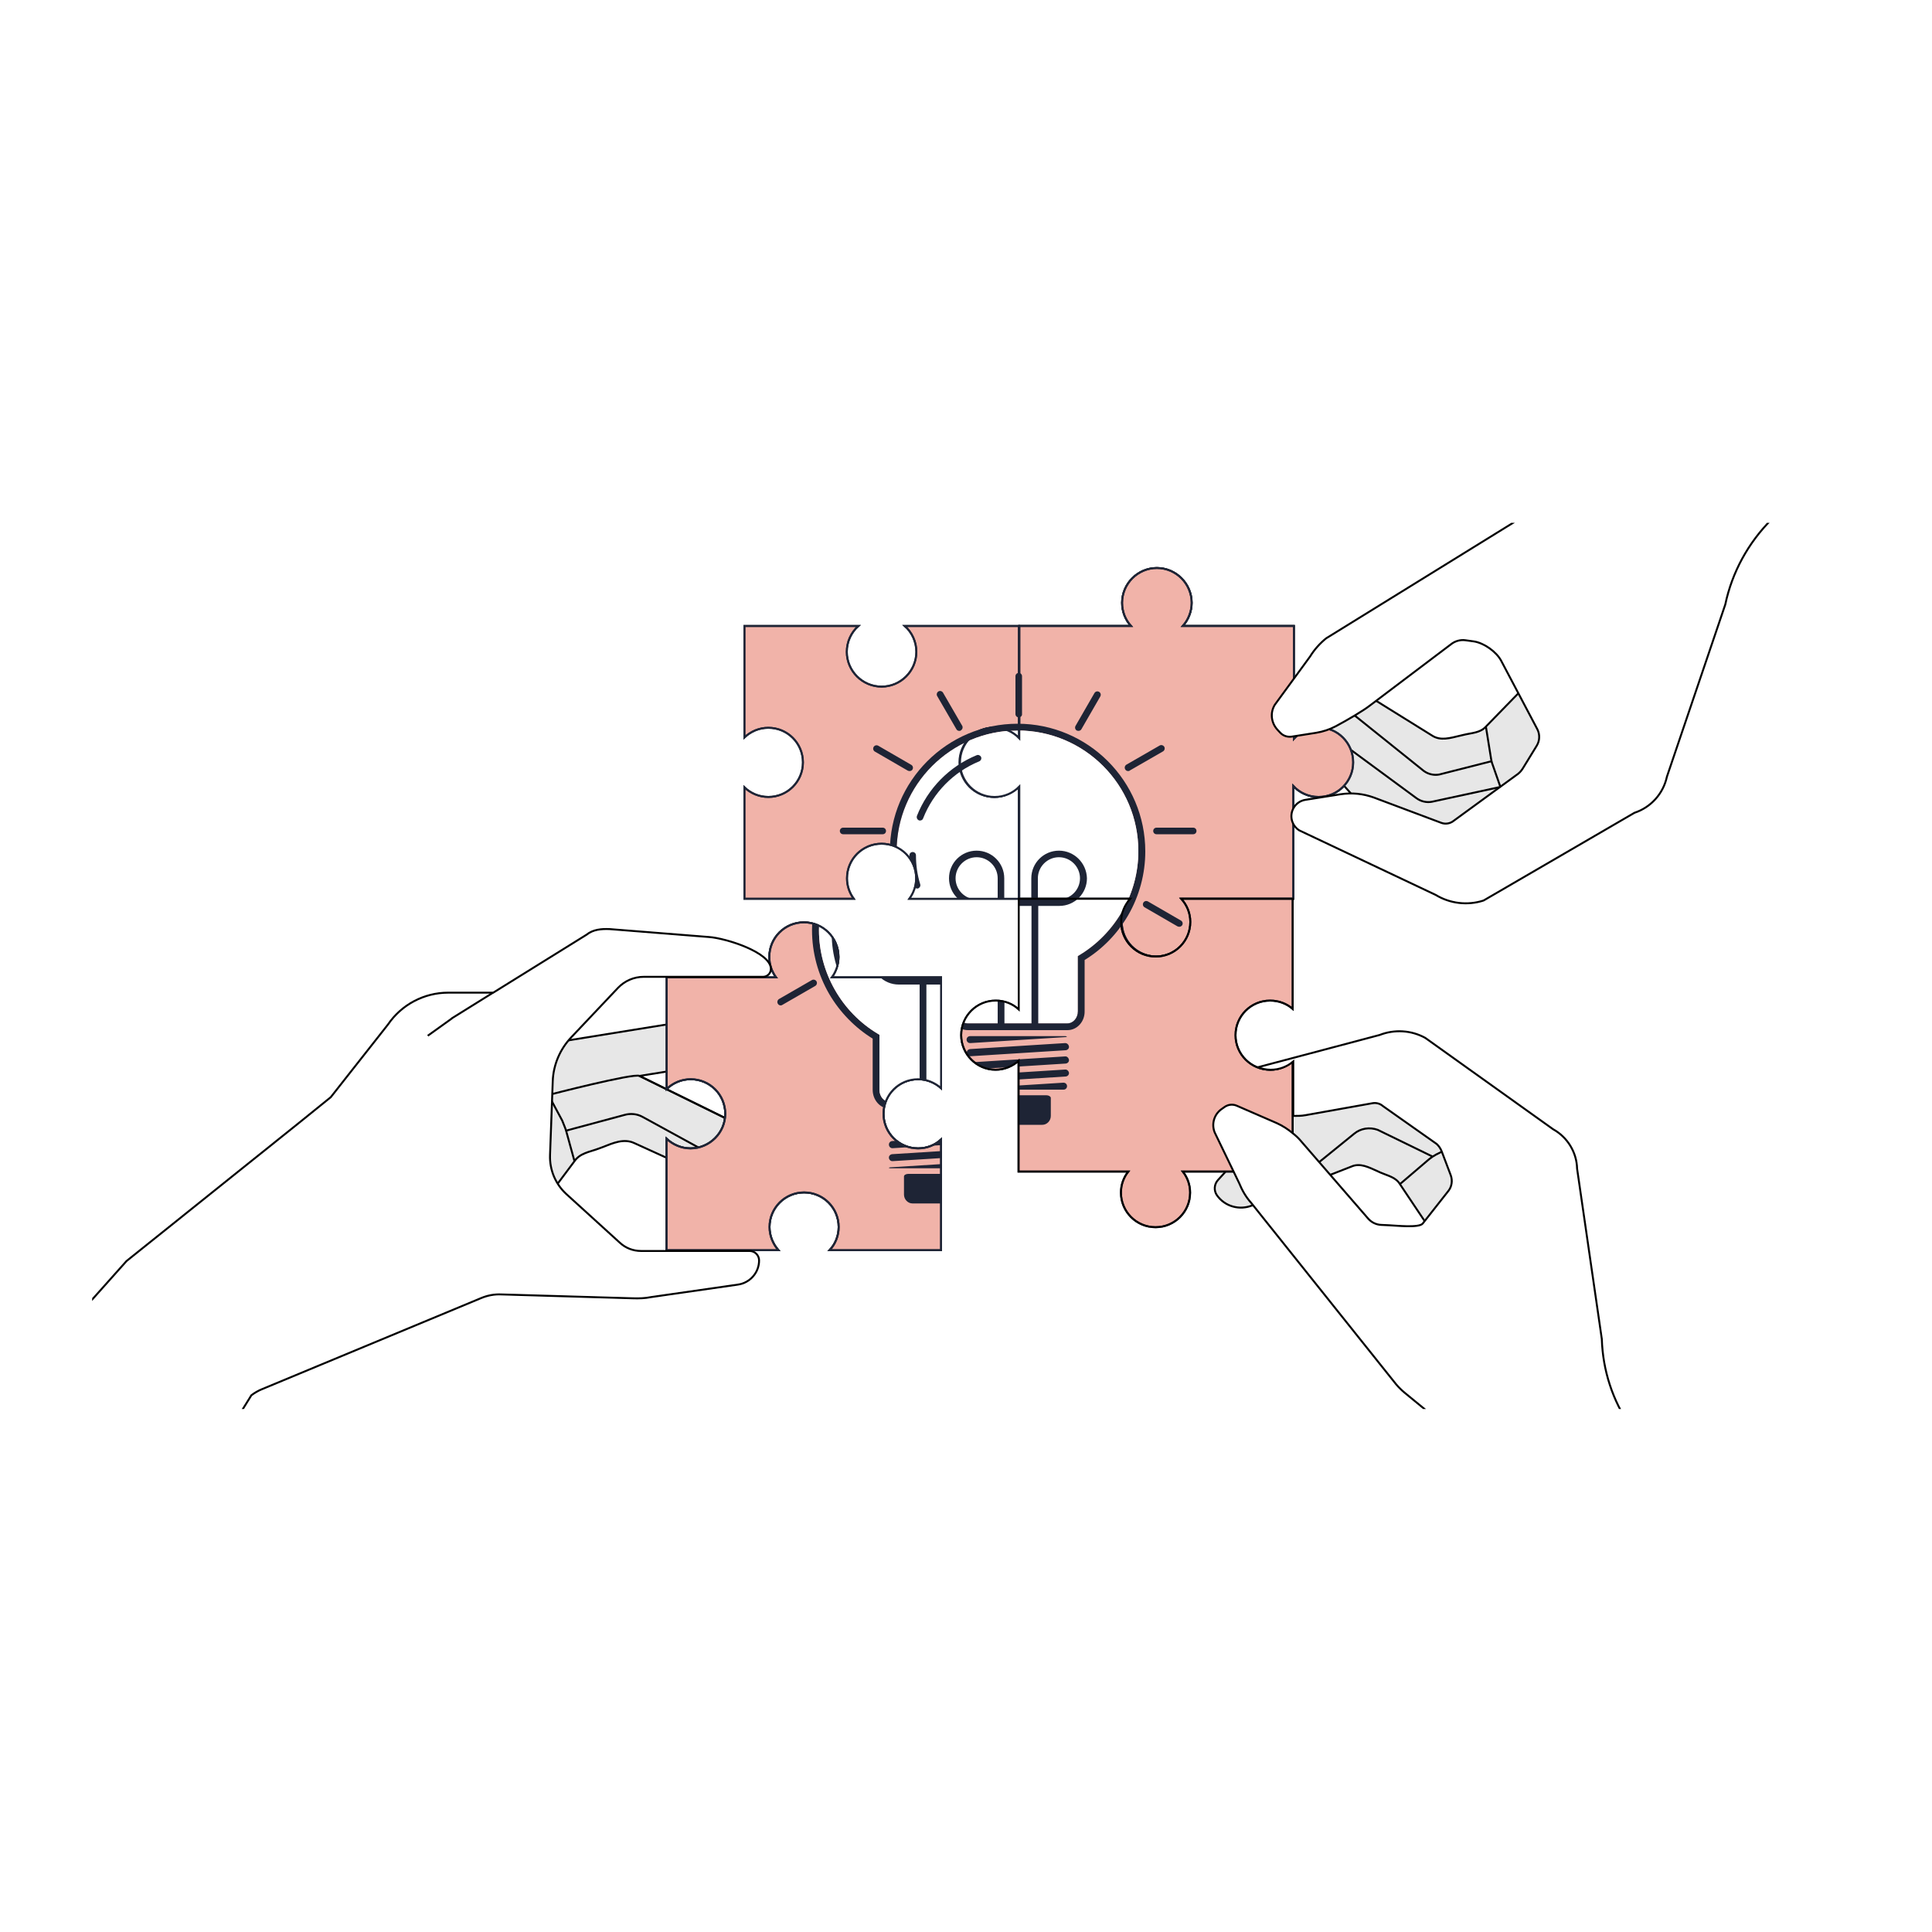 <?xml version="1.0" encoding="UTF-8"?> <!-- Generator: Adobe Illustrator 24.1.3, SVG Export Plug-In . SVG Version: 6.00 Build 0) --> <svg xmlns="http://www.w3.org/2000/svg" xmlns:xlink="http://www.w3.org/1999/xlink" version="1.1" x="0px" y="0px" viewBox="0 0 1000 1000" style="enable-background:new 0 0 1000 1000;" xml:space="preserve"> <style type="text/css"> .st0{fill:#FFFFFF;} .st1{clip-path:url(#SVGID_2_);} .st2{fill:none;stroke:#1E2435;stroke-miterlimit:10;} .st3{fill:#EDD1CE;} .st4{clip-path:url(#SVGID_4_);fill:#EDD1CE;} .st5{clip-path:url(#SVGID_4_);fill:#F4C4B2;} .st6{clip-path:url(#SVGID_6_);} .st7{fill:#F1B3A9;} .st8{clip-path:url(#SVGID_8_);} .st9{fill:none;stroke:#000000;stroke-miterlimit:10;} .st10{fill:none;} .st11{fill:#F1B3A9;stroke:#1E2435;stroke-miterlimit:10;} .st12{clip-path:url(#SVGID_10_);} .st13{fill:#1E2435;} .st14{fill:#E7E7E7;stroke:#000000;stroke-miterlimit:10;} .st15{fill:#FFFFFF;stroke:#000000;stroke-miterlimit:10;} .st16{clip-path:url(#SVGID_12_);} .st17{clip-path:url(#SVGID_14_);} .st18{clip-path:url(#SVGID_16_);} .st19{clip-path:url(#SVGID_20_);fill:#1E2435;} .st20{clip-path:url(#SVGID_20_);} .st21{clip-path:url(#SVGID_22_);fill:#EDD1CE;stroke:#1E2435;stroke-miterlimit:10;} .st22{clip-path:url(#SVGID_22_);} .st23{fill:#F29F97;} .st24{fill:#EDD1CE;stroke:#1E2435;stroke-miterlimit:10;} .st25{fill:#8BC0CC;} .st26{fill:none;stroke:#000000;stroke-linejoin:bevel;stroke-miterlimit:10;} </style> <g id="Layer_1"> <rect class="st0" width="1000" height="1000"></rect> <g> <g> <defs> <rect id="SVGID_7_" x="47.7" y="270.6" width="904.5" height="458.7"></rect> </defs> <clipPath id="SVGID_2_"> <use xlink:href="#SVGID_7_" style="overflow:visible;"></use> </clipPath> <g class="st1"> <path class="st9" d="M700.4,394.6c0,9.9-8,17.9-17.9,17.9c-5.2,0-9.9-2.2-13.1-5.7v58.4h-57.7c2.9,3.2,4.7,7.3,4.7,12 c0,9.9-8,17.9-17.9,17.9c-9.9,0-17.9-8-17.9-17.9c0-4.7,1.7-8.8,4.7-12h-57.7v-58.1c-3.2,3.3-7.8,5.4-12.8,5.4 c-9.9,0-17.9-8-17.9-17.9c0-9.9,8-17.9,17.9-17.9c5,0,9.6,2.1,12.8,5.5V324h57.8c-2.9-3.2-4.6-7.4-4.6-12c0-9.9,8.1-18,18-18 c9.9,0,18,8.1,18,18c0,4.6-1.8,8.9-4.6,12h57.5v58.4c3.2-3.6,7.9-5.8,13.1-5.8C692.4,376.6,700.4,384.6,700.4,394.6z"></path> </g> <g class="st1"> <path class="st10" d="M415.6,535.8c0-9.9-8-17.9-17.9-17.9c-4.8,0-9.1,1.9-12.4,5v-57.7h56.6c-2.2-3-3.5-6.6-3.5-10.6 c0-9.9,8-17.9,17.9-17.9c9.9,0,17.9,8,17.9,17.9c0,4-1.3,7.6-3.5,10.6h56.6v57.3c-3.2-2.8-7.3-4.6-11.9-4.6 c-9.9,0-17.9,8-17.9,17.9c0,9.9,8,17.9,17.9,17.9c4.6,0,8.8-1.7,11.9-4.6v57.3h-57.7c2.9-3.1,4.7-7.3,4.7-12 c0-9.9-8-17.9-17.9-17.9c-9.9,0-17.9,8-17.9,17.9c0,4.6,1.8,8.8,4.6,12h-57.7v-57.7c3.2,3,7.6,5,12.4,5 C407.6,553.7,415.6,545.6,415.6,535.8z"></path> </g> <g class="st1"> <g> <path class="st11" d="M496.6,394.6c0,9.9,8,17.9,17.9,17.9c5,0,9.6-2.1,12.8-5.4v58.1h-56.6c2.2-3,3.5-6.6,3.5-10.6 c0-9.9-8-17.9-17.9-17.9c-9.9,0-17.9,8-17.9,17.9c0,4,1.3,7.6,3.5,10.6h-56.6v-57.7c3.2,3.1,7.6,5,12.4,5 c9.9,0,17.9-8,17.9-17.9c0-9.9-8-17.9-17.9-17.9c-4.8,0-9.1,1.9-12.4,5V324h59c-3.7,3.3-6,8.1-6,13.4c0,9.9,8.1,18,18,18 c9.9,0,18-8.1,18-18c0-5.3-2.3-10.1-6-13.4h59.1v58.1c-3.2-3.4-7.8-5.5-12.8-5.5C504.6,376.6,496.6,384.6,496.6,394.6z"></path> <g> <defs> <path id="SVGID_9_" d="M496.6,394.6c0,9.9,8,17.9,17.9,17.9c5,0,9.6-2.1,12.8-5.4v58.1h-56.6c2.2-3,3.5-6.6,3.5-10.6 c0-9.9-8-17.9-17.9-17.9c-9.9,0-17.9,8-17.9,17.9c0,4,1.3,7.6,3.5,10.6h-56.6v-57.7c3.2,3.1,7.6,5,12.4,5 c9.9,0,17.9-8,17.9-17.9c0-9.9-8-17.9-17.9-17.9c-4.8,0-9.1,1.9-12.4,5V324h59c-3.7,3.3-6,8.1-6,13.4c0,9.9,8.1,18,18,18 c9.9,0,18-8.1,18-18c0-5.3-2.3-10.1-6-13.4h59.1v58.1c-3.2-3.4-7.8-5.5-12.8-5.5C504.6,376.6,496.6,384.6,496.6,394.6z"></path> </defs> <clipPath id="SVGID_4_"> <use xlink:href="#SVGID_9_" style="overflow:visible;"></use> </clipPath> <g style="clip-path:url(#SVGID_4_);"> <path class="st0" d="M526.7,378.1c-34.5,0-62.6,28.1-62.6,62.6c0,21.9,11.7,42.5,30.5,53.7l0.8,0.5v28.5 c0,3.5,2.5,6.3,5.5,6.3h51.5c3.1,0,5.5-2.8,5.5-6.3v-28.5l0.8-0.5c18.8-11.3,30.5-31.9,30.5-53.7 C589.3,406.2,561.3,378.1,526.7,378.1z"></path> <g> <path class="st13" d="M552.5,533.2H501c-5,0-9-4.4-9-9.8v-26.5c-9.2-5.7-17-13.7-22.5-23.1c-5.8-10-8.9-21.4-8.9-33.1 c0-36.4,29.6-66.1,66.1-66.1c36.4,0,66.1,29.6,66.1,66.1c0,11.6-3.1,23.1-8.9,33.1c-5.5,9.4-13.2,17.4-22.5,23.1v26.5 C561.5,528.8,557.5,533.2,552.5,533.2z M526.7,378.1c-34.5,0-62.6,28.1-62.6,62.6c0,21.9,11.7,42.5,30.5,53.7l0.8,0.5v28.5 c0,3.5,2.5,6.3,5.5,6.3h51.5c3.1,0,5.5-2.8,5.5-6.3v-28.5l0.8-0.5c18.8-11.3,30.5-31.9,30.5-53.7 C589.3,406.2,561.3,378.1,526.7,378.1z"></path> </g> <g> <path class="st13" d="M527.3,371.3c-1,0-1.7-0.8-1.7-1.7v-19.6c0-1,0.8-1.7,1.7-1.7c1,0,1.7,0.8,1.7,1.7v19.6 C529.1,370.5,528.3,371.3,527.3,371.3z"></path> </g> <path class="st13" d="M541.6,566.9h-31.2c-1.2,0-2.2,0.6-2.2,1.3v9.4l0,0c0,2.5,2,4.6,4.4,4.6h26.9c2.4,0,4.4-2.1,4.4-4.6 l0,0v-9.4C543.8,567.5,542.8,566.9,541.6,566.9z"></path> <path class="st13" d="M551.3,553.6l-49.2,3.1c-1,0.1-1.8,0.9-1.7,1.9c0.1,1,0.9,1.8,2,1.7l49.2-3.1c1-0.1,1.8-0.9,1.7-2 C553.1,554.3,552.3,553.5,551.3,553.6z"></path> <path class="st13" d="M551.3,546.8l-49.2,3.1c-1,0.1-1.8,0.9-1.7,2c0.1,1,0.9,1.8,2,1.7l49.2-3.1c1-0.1,1.8-0.9,1.7-1.9 C553.1,547.5,552.3,546.7,551.3,546.8z"></path> <path class="st13" d="M551.3,539.9l-49.2,3.1c-1,0.1-1.8,0.9-1.7,2c0.1,1,0.9,1.8,2,1.7l49.2-3.1c1-0.1,1.8-0.9,1.7-1.9 C553.1,540.6,552.3,539.9,551.3,539.9z"></path> <path class="st13" d="M551.5,536.8c0.3,0,0.6-0.1,0.8-0.3c-0.3-0.1-0.6-0.2-0.9-0.2h-49.3c-1,0-1.8,0.8-1.8,1.8 c0,1,0.8,1.8,1.8,1.8c0.1,0,0.1,0,0.2,0L551.5,536.8z"></path> <path class="st13" d="M501.1,563.5c-0.3,0-0.6,0.1-0.8,0.3c0.3,0.1,0.6,0.2,0.9,0.2h49.3c1,0,1.8-0.8,1.8-1.8 c0-1-0.8-1.8-1.8-1.8c-0.1,0-0.1,0-0.2,0L501.1,563.5z"></path> <path class="st13" d="M474.7,459.9c-0.7,0-1.4-0.5-1.7-1.2c-1.5-5.2-2.3-10.5-2.3-16c0-1,0.8-1.7,1.7-1.7 c1,0,1.7,0.8,1.7,1.7c0,5.1,0.7,10.1,2.2,15c0.3,0.9-0.3,1.9-1.2,2.2C475.1,459.9,474.9,459.9,474.7,459.9z M476.2,424.7 c-0.2,0-0.4,0-0.6-0.1c-0.9-0.4-1.3-1.4-1-2.3c5.6-14.2,16.8-25.6,30.9-31.4c0.9-0.4,1.9,0.1,2.3,0.9c0.4,0.9-0.1,1.9-1,2.3 c-13.2,5.4-23.8,16.2-29,29.5C477.6,424.3,476.9,424.7,476.2,424.7z"></path> <path class="st13" d="M548.1,440.3c-7.9,0-14.3,6.4-14.3,14.3v10.9h-14v-10.9c0-7.9-6.4-14.3-14.3-14.3 c-7.9,0-14.3,6.4-14.3,14.3c0,7.9,6.4,14.3,14.3,14.3h10.9v62.6h3.5v-62.6h14v62.6h3.5v-62.6h10.9c7.9,0,14.3-6.4,14.3-14.3 C562.4,446.7,556,440.3,548.1,440.3z M505.5,465.5c-6,0-10.9-4.9-10.9-10.9c0-6,4.9-10.9,10.9-10.9c6,0,10.9,4.9,10.9,10.9 v10.9H505.5z M548.1,465.5h-10.9v-10.9c0-6,4.9-10.9,10.9-10.9s10.9,4.9,10.9,10.9C559,460.6,554.1,465.5,548.1,465.5z"></path> <g> <path class="st13" d="M598.6,431.8c-1,0-1.7-0.8-1.7-1.7c0-1,0.8-1.7,1.7-1.7h19c1,0,1.7,0.8,1.7,1.7c0,1-0.8,1.7-1.7,1.7 H598.6z"></path> </g> <g> <path class="st13" d="M436.4,431.8c-1,0-1.7-0.8-1.7-1.7c0-1,0.8-1.7,1.7-1.7h20.5c1,0,1.7,0.8,1.7,1.7c0,1-0.8,1.7-1.7,1.7 H436.4z"></path> </g> <g> <path class="st13" d="M610.4,479.7c-0.3,0-0.6-0.1-0.9-0.2l-17.1-9.9c-0.8-0.5-1.1-1.5-0.6-2.4c0.5-0.8,1.5-1.1,2.4-0.6 l17.1,9.9c0.8,0.5,1.1,1.5,0.6,2.4C611.5,479.4,611,479.7,610.4,479.7z"></path> </g> <g> <path class="st13" d="M470.8,399.1c-0.3,0-0.6-0.1-0.9-0.2l-17.1-9.9c-0.8-0.5-1.1-1.5-0.6-2.4c0.5-0.8,1.5-1.1,2.4-0.6 l17.1,9.9c0.8,0.5,1.1,1.5,0.6,2.4C472,398.8,471.4,399.1,470.8,399.1z"></path> </g> <g> <path class="st13" d="M558.2,378.3c-0.3,0-0.6-0.1-0.9-0.2c-0.8-0.5-1.1-1.5-0.6-2.4l9.8-17c0.5-0.8,1.5-1.1,2.4-0.6 c0.8,0.5,1.1,1.5,0.6,2.4l-9.8,17C559.4,378,558.8,378.3,558.2,378.3z"></path> </g> <g> <path class="st13" d="M496.5,378.3c-0.6,0-1.2-0.3-1.5-0.9l-9.9-17.1c-0.5-0.8-0.2-1.9,0.6-2.4c0.8-0.5,1.9-0.2,2.4,0.6 l9.9,17.1c0.5,0.8,0.2,1.9-0.6,2.4C497.1,378.3,496.8,378.3,496.5,378.3z"></path> </g> <g> <path class="st13" d="M444.4,479.7c-0.6,0-1.2-0.3-1.5-0.9c-0.5-0.8-0.2-1.9,0.6-2.4l17-9.8c0.8-0.5,1.9-0.2,2.4,0.6 c0.5,0.8,0.2,1.9-0.6,2.4l-17,9.8C445,479.6,444.7,479.7,444.4,479.7z"></path> </g> <g> <path class="st13" d="M583.9,399.1c-0.6,0-1.2-0.3-1.5-0.9c-0.5-0.8-0.2-1.9,0.6-2.4l17.2-9.9c0.8-0.5,1.9-0.2,2.4,0.6 c0.5,0.8,0.2,1.9-0.6,2.4l-17.2,9.9C584.5,399.1,584.2,399.1,583.9,399.1z"></path> </g> </g> </g> <path class="st2" d="M496.6,394.6c0,9.9,8,17.9,17.9,17.9c5,0,9.6-2.1,12.8-5.4v58.1h-56.6c2.2-3,3.5-6.6,3.5-10.6 c0-9.9-8-17.9-17.9-17.9c-9.9,0-17.9,8-17.9,17.9c0,4,1.3,7.6,3.5,10.6h-56.6v-57.7c3.2,3.1,7.6,5,12.4,5 c9.9,0,17.9-8,17.9-17.9c0-9.9-8-17.9-17.9-17.9c-4.8,0-9.1,1.9-12.4,5V324h59c-3.7,3.3-6,8.1-6,13.4c0,9.9,8.1,18,18,18 c9.9,0,18-8.1,18-18c0-5.3-2.3-10.1-6-13.4h59.1v58.1c-3.2-3.4-7.8-5.5-12.8-5.5C504.6,376.6,496.6,384.6,496.6,394.6z"></path> </g> <g> <path class="st14" d="M275.6,630.1l21.7-29c2.9-4.3,7.8-4.8,12.6-6.6l1.9-0.7c5.6-2.2,11.1-4.7,16.6-2.1l60.8,27.7 c7.8,3.7,17.1,1.6,22.5-5.2l0,0c0.8-0.9-12.1-23.6-12.1-23.6L331,556.9c0,0,74.8-11.9,73.9-13L377.7,525l-102.2,16.5 l-31.9,20.9l3.9,57.5L275.6,630.1z"></path> <path class="st9" d="M292.7,585.3l30.5-8.2c3.1-0.9,6.5-0.6,9.4,1l53.5,29.3"></path> <path class="st9" d="M399.7,590.7L331,556.9c-2.9-1.6-46.9,9.8-46.9,9.8"></path> <path class="st9" d="M297.4,601.2l-4.4-16c-0.2-0.8-1.7-4.4-2-5.2l-13.1-24.4"></path> <path class="st15" d="M375.4,576.5c0-9.9-8-17.9-17.9-17.9c-4.8,0-9.1,1.9-12.4,5v-57.7h56.6c-2.2-3-3.5-6.6-3.5-10.6 c0-9.9,8-17.9,17.9-17.9c9.9,0,17.9,8,17.9,17.9c0,4-1.3,7.6-3.5,10.6h56.6v57.3c-3.2-2.8-7.3-4.6-11.9-4.6 c-9.9,0-17.9,8-17.9,17.9c0,9.9,8,17.9,17.9,17.9c4.6,0,8.8-1.7,11.9-4.6v57.3h-57.7c2.9-3.1,4.7-7.3,4.7-12 c0-9.9-8-17.9-17.9-17.9c-9.9,0-17.9,8-17.9,17.9c0,4.6,1.8,8.8,4.6,12H345v-57.7c3.2,3,7.6,5,12.4,5 C367.3,594.4,375.4,586.3,375.4,576.5z"></path> <g> <path class="st11" d="M375.4,576.5c0-9.9-8-17.9-17.9-17.9c-4.8,0-9.1,1.9-12.4,5v-57.7h56.6c-2.2-3-3.5-6.6-3.5-10.6 c0-9.9,8-17.9,17.9-17.9c9.9,0,17.9,8,17.9,17.9c0,4-1.3,7.6-3.5,10.6h56.6v57.3c-3.2-2.8-7.3-4.6-11.9-4.6 c-9.9,0-17.9,8-17.9,17.9c0,9.9,8,17.9,17.9,17.9c4.6,0,8.8-1.7,11.9-4.6v57.3h-57.7c2.9-3.1,4.7-7.3,4.7-12 c0-9.9-8-17.9-17.9-17.9c-9.9,0-17.9,8-17.9,17.9c0,4.6,1.8,8.8,4.6,12H345v-57.7c3.2,3,7.6,5,12.4,5 C367.3,594.4,375.4,586.3,375.4,576.5z"></path> <g> <defs> <path id="SVGID_11_" d="M375.4,576.5c0-9.9-8-17.9-17.9-17.9c-4.8,0-9.1,1.9-12.4,5v-57.7h56.6c-2.2-3-3.5-6.6-3.5-10.6 c0-9.9,8-17.9,17.9-17.9c9.9,0,17.9,8,17.9,17.9c0,4-1.3,7.6-3.5,10.6h56.6v57.3c-3.2-2.8-7.3-4.6-11.9-4.6 c-9.9,0-17.9,8-17.9,17.9c0,9.9,8,17.9,17.9,17.9c4.6,0,8.8-1.7,11.9-4.6v57.3h-57.7c2.9-3.1,4.7-7.3,4.7-12 c0-9.9-8-17.9-17.9-17.9c-9.9,0-17.9,8-17.9,17.9c0,4.6,1.8,8.8,4.6,12H345v-57.7c3.2,3,7.6,5,12.4,5 C367.3,594.4,375.4,586.3,375.4,576.5z"></path> </defs> <clipPath id="SVGID_6_"> <use xlink:href="#SVGID_11_" style="overflow:visible;"></use> </clipPath> <g class="st6"> <g> <path class="st13" d="M512.2,573.9h-51.5c-5,0-9-4.4-9-9.8v-26.5c-9.2-5.7-17-13.7-22.5-23.1c-5.8-10-8.9-21.4-8.9-33.1 c0-36.4,29.6-66.1,66.1-66.1c36.4,0,66.1,29.6,66.1,66.1c0,11.6-3.1,23.1-8.9,33.1c-5.5,9.4-13.2,17.4-22.5,23.1v26.5 C521.2,569.5,517.2,573.9,512.2,573.9z M486.5,418.8c-34.5,0-62.6,28.1-62.6,62.6c0,21.9,11.7,42.5,30.5,53.7l0.8,0.5v28.5 c0,3.5,2.5,6.3,5.5,6.3h51.5c3.1,0,5.5-2.8,5.5-6.3v-28.5l0.8-0.5c18.8-11.3,30.5-31.9,30.5-53.7 C549.1,446.8,521,418.8,486.5,418.8z"></path> </g> <path class="st0" d="M486.5,418.8c-34.5,0-62.6,28.1-62.6,62.6c0,21.9,11.7,42.5,30.5,53.7l0.8,0.5v28.5 c0,3.5,2.5,6.3,5.5,6.3h51.5c3.1,0,5.5-2.8,5.5-6.3v-28.5l0.8-0.5c18.8-11.3,30.5-31.9,30.5-53.7 C549.1,446.8,521,418.8,486.5,418.8z"></path> <g> <path class="st13" d="M487.1,412c-1,0-1.7-0.8-1.7-1.7v-19.6c0-1,0.8-1.7,1.7-1.7c1,0,1.7,0.8,1.7,1.7v19.6 C488.8,411.2,488,412,487.1,412z"></path> </g> <path class="st13" d="M501.3,607.6h-31.2c-1.2,0-2.2,0.6-2.2,1.3v9.4l0,0c0,2.5,2,4.6,4.4,4.6h26.9c2.4,0,4.4-2.1,4.4-4.6 l0,0v-9.4C503.5,608.2,502.5,607.6,501.3,607.6z"></path> <path class="st13" d="M511,594.3l-49.2,3.1c-1,0.1-1.8,0.9-1.7,1.9c0.1,1,0.9,1.8,2,1.7l49.2-3.1c1-0.1,1.8-0.9,1.7-2 C512.9,595,512,594.2,511,594.3z"></path> <path class="st13" d="M511,587.5l-49.2,3.1c-1,0.1-1.8,0.9-1.7,2c0.1,1,0.9,1.8,2,1.7l49.2-3.1c1-0.1,1.8-0.9,1.7-1.9 C512.9,588.2,512,587.4,511,587.5z"></path> <path class="st13" d="M511,580.6l-49.2,3.1c-1,0.1-1.8,0.9-1.7,2c0.1,1,0.9,1.8,2,1.7l49.2-3.1c1-0.1,1.8-0.9,1.7-1.9 C512.9,581.3,512,580.6,511,580.6z"></path> <path class="st13" d="M511.2,577.5c0.3,0,0.6-0.1,0.8-0.3c-0.3-0.1-0.6-0.2-0.9-0.2h-49.3c-1,0-1.8,0.8-1.8,1.8 c0,1,0.8,1.8,1.8,1.8c0.1,0,0.1,0,0.2,0L511.2,577.5z"></path> <path class="st13" d="M460.8,604.2c-0.3,0-0.6,0.1-0.8,0.3c0.3,0.1,0.6,0.2,0.9,0.2h49.3c1,0,1.8-0.8,1.8-1.8 c0-1-0.8-1.8-1.8-1.8c-0.1,0-0.1,0-0.2,0L460.8,604.2z"></path> <path class="st13" d="M434.5,500.6c-0.7,0-1.4-0.5-1.7-1.2c-1.5-5.2-2.3-10.5-2.3-16c0-1,0.8-1.7,1.7-1.7 c1,0,1.7,0.8,1.7,1.7c0,5.1,0.7,10.1,2.2,15c0.3,0.9-0.3,1.9-1.2,2.2C434.8,500.6,434.6,500.6,434.5,500.6z M436,465.4 c-0.2,0-0.4,0-0.6-0.1c-0.9-0.4-1.3-1.4-1-2.3c5.6-14.2,16.8-25.6,30.9-31.4c0.9-0.4,1.9,0.1,2.3,0.9c0.4,0.9-0.1,1.9-1,2.3 c-13.2,5.4-23.8,16.2-29,29.5C437.3,465,436.6,465.4,436,465.4z"></path> <path class="st13" d="M507.8,481c-7.9,0-14.3,6.4-14.3,14.3v10.9h-14v-10.9c0-7.9-6.4-14.3-14.3-14.3 c-7.9,0-14.3,6.4-14.3,14.3s6.4,14.3,14.3,14.3H476v62.6h3.5v-62.6h14v62.6h3.5v-62.6h10.9c7.9,0,14.3-6.4,14.3-14.3 S515.7,481,507.8,481z M465.2,506.2c-6,0-10.9-4.9-10.9-10.9s4.9-10.9,10.9-10.9c6,0,10.9,4.9,10.9,10.9v10.9H465.2z M507.8,506.2H497v-10.9c0-6,4.9-10.9,10.9-10.9c6,0,10.9,4.9,10.9,10.9S513.8,506.2,507.8,506.2z"></path> <g> <path class="st13" d="M558.4,472.5c-1,0-1.7-0.8-1.7-1.7c0-1,0.8-1.7,1.7-1.7h19c1,0,1.7,0.8,1.7,1.7c0,1-0.8,1.7-1.7,1.7 H558.4z"></path> </g> <g> <path class="st13" d="M396.1,472.5c-1,0-1.7-0.8-1.7-1.7c0-1,0.8-1.7,1.7-1.7h20.5c1,0,1.7,0.8,1.7,1.7 c0,1-0.8,1.7-1.7,1.7H396.1z"></path> </g> <g> <path class="st13" d="M570.1,520.4c-0.3,0-0.6-0.1-0.9-0.2l-17.1-9.9c-0.8-0.5-1.1-1.5-0.6-2.4c0.5-0.8,1.5-1.1,2.4-0.6 l17.1,9.9c0.8,0.5,1.1,1.5,0.6,2.4C571.3,520.1,570.7,520.4,570.1,520.4z"></path> </g> <g> <path class="st13" d="M430.5,439.8c-0.3,0-0.6-0.1-0.9-0.2l-17.1-9.9c-0.8-0.5-1.1-1.5-0.6-2.4c0.5-0.8,1.5-1.1,2.4-0.6 l17.1,9.9c0.8,0.5,1.1,1.5,0.6,2.4C431.7,439.5,431.1,439.8,430.5,439.8z"></path> </g> <g> <path class="st13" d="M518,419c-0.3,0-0.6-0.1-0.9-0.2c-0.8-0.5-1.1-1.5-0.6-2.4l9.8-17c0.5-0.8,1.5-1.1,2.4-0.6 c0.8,0.5,1.1,1.5,0.6,2.4l-9.8,17C519.2,418.7,518.6,419,518,419z"></path> </g> <g> <path class="st13" d="M456.2,419c-0.6,0-1.2-0.3-1.5-0.9l-9.9-17.1c-0.5-0.8-0.2-1.9,0.6-2.4c0.8-0.5,1.9-0.2,2.4,0.6 l9.9,17.1c0.5,0.8,0.2,1.9-0.6,2.4C456.8,419,456.5,419,456.2,419z"></path> </g> <g> <path class="st13" d="M404.1,520.4c-0.6,0-1.2-0.3-1.5-0.9c-0.5-0.8-0.2-1.9,0.6-2.4l17-9.8c0.8-0.5,1.9-0.2,2.4,0.6 c0.5,0.8,0.2,1.9-0.6,2.4l-17,9.8C404.7,520.3,404.4,520.4,404.1,520.4z"></path> </g> <g> <path class="st13" d="M543.6,439.8c-0.6,0-1.2-0.3-1.5-0.9c-0.5-0.8-0.2-1.9,0.6-2.4l17.2-9.9c0.8-0.5,1.9-0.2,2.4,0.6 c0.5,0.8,0.2,1.9-0.6,2.4l-17.2,9.9C544.2,439.8,543.9,439.8,543.6,439.8z"></path> </g> </g> </g> <path class="st2" d="M375.4,576.5c0-9.9-8-17.9-17.9-17.9c-4.8,0-9.1,1.9-12.4,5v-57.7h56.6c-2.2-3-3.5-6.6-3.5-10.6 c0-9.9,8-17.9,17.9-17.9c9.9,0,17.9,8,17.9,17.9c0,4-1.3,7.6-3.5,10.6h56.6v57.3c-3.2-2.8-7.3-4.6-11.9-4.6 c-9.9,0-17.9,8-17.9,17.9c0,9.9,8,17.9,17.9,17.9c4.6,0,8.8-1.7,11.9-4.6v57.3h-57.7c2.9-3.1,4.7-7.3,4.7-12 c0-9.9-8-17.9-17.9-17.9c-9.9,0-17.9,8-17.9,17.9c0,4.6,1.8,8.8,4.6,12H345v-57.7c3.2,3,7.6,5,12.4,5 C367.3,594.4,375.4,586.3,375.4,576.5z"></path> </g> <path class="st15" d="M367,485l-51.4-4.1c-4.3-0.2-8.7,0.2-12,2.9l-48.3,30h-23.3c-12.5,0-24.2,6.2-31.2,16.5l-29.6,37.6 l-16.7,13.5l-89,71.3l-48.1,53.9L83,798.2l47.1-76c1.7-1.3,3.6-2.4,5.6-3.2L249,671.9c3.3-1.4,7-2.1,10.6-1.9l68.1,2 c2.9,0.1,6.3,0,9.1-0.6l45.2-6.5c6.2-0.9,10.9-6.2,10.9-12.5c0-2.7-2.2-4.9-4.9-4.9h-56.2c-4.1,0-8-1.5-11-4.3l-27.6-25.1 c-5.7-5.2-8.8-12.6-8.5-20.3l1.4-38.2c0.3-8.4,3.7-16.4,9.4-22.5l24.3-25.7c3.5-3.7,8.3-5.8,13.4-5.8h61.7 c2.3,0,4.1-1.8,4.1-4.1C399,492.9,375.6,485.6,367,485z"></path> <path class="st15" d="M221.4,536.1l12-8.6c0.2-0.1,0.4-0.3,0.6-0.5l21.2-13.2"></path> </g> <g> <path class="st14" d="M791.1,353.5l-22,22.6c-3,3.3-7.3,3.2-11.7,4.3l-1.7,0.4c-5.1,1.2-10.1,2.8-14.5-0.1L691.8,350 c-6.3-4.1-14.6-3.3-20,1.9l0,0c-2.3,2.2-8.8,17.6-7.1,20.2l43.4,48.5l61.7,12.9l41.4-18.1l3.1-50.1L791.1,353.5z"></path> <path class="st9" d="M772,394l-27.1,6.9c-2.8,0.5-5.7-0.2-8-1.9l-43-34.5"></path> <path class="st9" d="M679.6,373.7l53.5,39.4c2.3,1.7,5.2,2.4,8,1.9l35.6-7.7"></path> <g> <path class="st11" d="M700.4,394.6c0,9.9-8,17.9-17.9,17.9c-5.2,0-9.9-2.2-13.1-5.7v58.4h-57.7c2.9,3.2,4.7,7.3,4.7,12 c0,9.9-8,17.9-17.9,17.9c-9.9,0-17.9-8-17.9-17.9c0-4.7,1.7-8.8,4.7-12h-57.7v-58.1c-3.2,3.3-7.8,5.4-12.8,5.4 c-9.9,0-17.9-8-17.9-17.9c0-9.9,8-17.9,17.9-17.9c5,0,9.6,2.1,12.8,5.5V324h57.8c-2.9-3.2-4.6-7.4-4.6-12c0-9.9,8.1-18,18-18 c9.9,0,18,8.1,18,18c0,4.6-1.8,8.9-4.6,12h57.5v58.4c3.2-3.6,7.9-5.8,13.1-5.8C692.4,376.6,700.4,384.6,700.4,394.6z"></path> <g> <defs> <path id="SVGID_13_" d="M700.4,394.6c0,9.9-8,17.9-17.9,17.9c-5.2,0-9.9-2.2-13.1-5.7v58.4h-57.7c2.9,3.2,4.7,7.3,4.7,12 c0,9.9-8,17.9-17.9,17.9c-9.9,0-17.9-8-17.9-17.9c0-4.7,1.7-8.8,4.7-12h-57.7v-58.1c-3.2,3.3-7.8,5.4-12.8,5.4 c-9.9,0-17.9-8-17.9-17.9c0-9.9,8-17.9,17.9-17.9c5,0,9.6,2.1,12.8,5.5V324h57.8c-2.9-3.2-4.6-7.4-4.6-12 c0-9.9,8.1-18,18-18c9.9,0,18,8.1,18,18c0,4.6-1.8,8.9-4.6,12h57.5v58.4c3.2-3.6,7.9-5.8,13.1-5.8 C692.4,376.6,700.4,384.6,700.4,394.6z"></path> </defs> <clipPath id="SVGID_8_"> <use xlink:href="#SVGID_13_" style="overflow:visible;"></use> </clipPath> <g class="st8"> <g> <path class="st13" d="M552.5,533.2H501c-5,0-9-4.4-9-9.8v-26.5c-9.2-5.7-17-13.7-22.5-23.1c-5.8-10-8.9-21.4-8.9-33.1 c0-36.4,29.6-66.1,66.1-66.1c36.4,0,66.1,29.6,66.1,66.1c0,11.6-3.1,23.1-8.9,33.1c-5.5,9.4-13.2,17.4-22.5,23.1v26.5 C561.5,528.8,557.5,533.2,552.5,533.2z M526.7,378.1c-34.5,0-62.6,28.1-62.6,62.6c0,21.9,11.7,42.5,30.5,53.7l0.8,0.5v28.5 c0,3.5,2.5,6.3,5.5,6.3h51.5c3.1,0,5.5-2.8,5.5-6.3v-28.5l0.8-0.5c18.8-11.3,30.5-31.9,30.5-53.7 C589.3,406.2,561.3,378.1,526.7,378.1z"></path> </g> <path class="st0" d="M526.7,378.1c-34.5,0-62.6,28.1-62.6,62.6c0,21.9,11.7,42.5,30.5,53.7l0.8,0.5v28.5 c0,3.5,2.5,6.3,5.5,6.3h51.5c3.1,0,5.5-2.8,5.5-6.3v-28.5l0.8-0.5c18.8-11.3,30.5-31.9,30.5-53.7 C589.3,406.2,561.3,378.1,526.7,378.1z"></path> <g> <path class="st13" d="M527.3,371.3c-1,0-1.7-0.8-1.7-1.7v-19.6c0-1,0.8-1.7,1.7-1.7c1,0,1.7,0.8,1.7,1.7v19.6 C529.1,370.5,528.3,371.3,527.3,371.3z"></path> </g> <path class="st13" d="M541.6,566.9h-31.2c-1.2,0-2.2,0.6-2.2,1.3v9.4l0,0c0,2.5,2,4.6,4.4,4.6h26.9c2.4,0,4.4-2.1,4.4-4.6 l0,0v-9.4C543.8,567.5,542.8,566.9,541.6,566.9z"></path> <path class="st13" d="M551.3,553.6l-49.2,3.1c-1,0.1-1.8,0.9-1.7,1.9c0.1,1,0.9,1.8,2,1.7l49.2-3.1c1-0.1,1.8-0.9,1.7-2 C553.1,554.3,552.3,553.5,551.3,553.6z"></path> <path class="st13" d="M551.3,546.8l-49.2,3.1c-1,0.1-1.8,0.9-1.7,2c0.1,1,0.9,1.8,2,1.7l49.2-3.1c1-0.1,1.8-0.9,1.7-1.9 C553.1,547.5,552.3,546.7,551.3,546.8z"></path> <path class="st13" d="M551.3,539.9l-49.2,3.1c-1,0.1-1.8,0.9-1.7,2c0.1,1,0.9,1.8,2,1.7l49.2-3.1c1-0.1,1.8-0.9,1.7-1.9 C553.1,540.6,552.3,539.9,551.3,539.9z"></path> <path class="st13" d="M551.5,536.8c0.3,0,0.6-0.1,0.8-0.3c-0.3-0.1-0.6-0.2-0.9-0.2h-49.3c-1,0-1.8,0.8-1.8,1.8 c0,1,0.8,1.8,1.8,1.8c0.1,0,0.1,0,0.2,0L551.5,536.8z"></path> <path class="st13" d="M501.1,563.5c-0.3,0-0.6,0.1-0.8,0.3c0.3,0.1,0.6,0.2,0.9,0.2h49.3c1,0,1.8-0.8,1.8-1.8 c0-1-0.8-1.8-1.8-1.8c-0.1,0-0.1,0-0.2,0L501.1,563.5z"></path> <path class="st13" d="M474.7,459.9c-0.7,0-1.4-0.5-1.7-1.2c-1.5-5.2-2.3-10.5-2.3-16c0-1,0.8-1.7,1.7-1.7 c1,0,1.7,0.8,1.7,1.7c0,5.1,0.7,10.1,2.2,15c0.3,0.9-0.3,1.9-1.2,2.2C475.1,459.9,474.9,459.9,474.7,459.9z M476.2,424.7 c-0.2,0-0.4,0-0.6-0.1c-0.9-0.4-1.3-1.4-1-2.3c5.6-14.2,16.8-25.6,30.9-31.4c0.9-0.4,1.9,0.1,2.3,0.9c0.4,0.9-0.1,1.9-1,2.3 c-13.2,5.4-23.8,16.2-29,29.5C477.6,424.3,476.9,424.7,476.2,424.7z"></path> <path class="st13" d="M548.1,440.3c-7.9,0-14.3,6.4-14.3,14.3v10.9h-14v-10.9c0-7.9-6.4-14.3-14.3-14.3 c-7.9,0-14.3,6.4-14.3,14.3c0,7.9,6.4,14.3,14.3,14.3h10.9v62.6h3.5v-62.6h14v62.6h3.5v-62.6h10.9c7.9,0,14.3-6.4,14.3-14.3 C562.4,446.7,556,440.3,548.1,440.3z M505.5,465.5c-6,0-10.9-4.9-10.9-10.9c0-6,4.9-10.9,10.9-10.9c6,0,10.9,4.9,10.9,10.9 v10.9H505.5z M548.1,465.5h-10.9v-10.9c0-6,4.9-10.9,10.9-10.9s10.9,4.9,10.9,10.9C559,460.6,554.1,465.5,548.1,465.5z"></path> <g> <path class="st13" d="M598.6,431.8c-1,0-1.7-0.8-1.7-1.7c0-1,0.8-1.7,1.7-1.7h19c1,0,1.7,0.8,1.7,1.7c0,1-0.8,1.7-1.7,1.7 H598.6z"></path> </g> <g> <path class="st13" d="M436.4,431.8c-1,0-1.7-0.8-1.7-1.7c0-1,0.8-1.7,1.7-1.7h20.5c1,0,1.7,0.8,1.7,1.7 c0,1-0.8,1.7-1.7,1.7H436.4z"></path> </g> <g> <path class="st13" d="M610.4,479.7c-0.3,0-0.6-0.1-0.9-0.2l-17.1-9.9c-0.8-0.5-1.1-1.5-0.6-2.4c0.5-0.8,1.5-1.1,2.4-0.6 l17.1,9.9c0.8,0.5,1.1,1.5,0.6,2.4C611.5,479.4,611,479.7,610.4,479.7z"></path> </g> <g> <path class="st13" d="M470.8,399.1c-0.3,0-0.6-0.1-0.9-0.2l-17.1-9.9c-0.8-0.5-1.1-1.5-0.6-2.4c0.5-0.8,1.5-1.1,2.4-0.6 l17.1,9.9c0.8,0.5,1.1,1.5,0.6,2.4C472,398.8,471.4,399.1,470.8,399.1z"></path> </g> <g> <path class="st13" d="M558.2,378.3c-0.3,0-0.6-0.1-0.9-0.2c-0.8-0.5-1.1-1.5-0.6-2.4l9.8-17c0.5-0.8,1.5-1.1,2.4-0.6 c0.8,0.5,1.1,1.5,0.6,2.4l-9.8,17C559.4,378,558.8,378.3,558.2,378.3z"></path> </g> <g> <path class="st13" d="M496.5,378.3c-0.6,0-1.2-0.3-1.5-0.9l-9.9-17.1c-0.5-0.8-0.2-1.9,0.6-2.4c0.8-0.5,1.9-0.2,2.4,0.6 l9.9,17.1c0.5,0.8,0.2,1.9-0.6,2.4C497.1,378.3,496.8,378.3,496.5,378.3z"></path> </g> <g> <path class="st13" d="M444.4,479.7c-0.6,0-1.2-0.3-1.5-0.9c-0.5-0.8-0.2-1.9,0.6-2.4l17-9.8c0.8-0.5,1.9-0.2,2.4,0.6 c0.5,0.8,0.2,1.9-0.6,2.4l-17,9.8C445,479.6,444.7,479.7,444.4,479.7z"></path> </g> <g> <path class="st13" d="M583.9,399.1c-0.6,0-1.2-0.3-1.5-0.9c-0.5-0.8-0.2-1.9,0.6-2.4l17.2-9.9c0.8-0.5,1.9-0.2,2.4,0.6 c0.5,0.8,0.2,1.9-0.6,2.4l-17.2,9.9C584.5,399.1,584.2,399.1,583.9,399.1z"></path> </g> </g> </g> </g> <path class="st9" d="M769.1,376.1l2.7,16.8c0.1,0.7,0.3,1.5,0.5,2.1l4.3,12.3"></path> <path class="st2" d="M700.4,394.6c0,9.9-8,17.9-17.9,17.9c-5.2,0-9.9-2.2-13.1-5.7v58.4h-57.7c2.9,3.2,4.7,7.3,4.7,12 c0,9.9-8,17.9-17.9,17.9c-9.9,0-17.9-8-17.9-17.9c0-4.7,1.7-8.8,4.7-12h-57.7v-58.1c-3.2,3.3-7.8,5.4-12.8,5.4 c-9.9,0-17.9-8-17.9-17.9c0-9.9,8-17.9,17.9-17.9c5,0,9.6,2.1,12.8,5.5V324h57.8c-2.9-3.2-4.6-7.4-4.6-12c0-9.9,8.1-18,18-18 c9.9,0,18,8.1,18,18c0,4.6-1.8,8.9-4.6,12h57.5v58.4c3.2-3.6,7.9-5.8,13.1-5.8C692.4,376.6,700.4,384.6,700.4,394.6z"></path> <path class="st15" d="M659.9,364.7l18.2-24.9c2.2-3.6,5.1-6.8,8.3-9.4l100.5-62.1c1.7-1.4,3.6-2.6,5.5-3.7l26-14.3 c2.9-1.6,5.4-3.8,7.4-6.5l40.1-54.4l116.8,13.9L917,268.8c-12.1,12.1-20.5,27.4-24,44.1l-30.2,89.1 c-1.9,8.8-8.3,15.9-16.8,18.7l-78.1,45.4c-8.3,2.7-17.4,1.6-24.8-2.9l-70.6-33.4c-3.8-2.4-5.2-7.3-3.1-11.3l0,0 c1.2-2.4,3.6-4.1,6.2-4.5l18.3-2.9c5.8-0.9,11.7-0.3,17.2,1.7l34.9,13.1c1.9,0.7,4,0.5,5.8-0.6l32.9-24c1.4-0.9,2.5-2,3.4-3.4 l7.3-11.9c1.6-2.6,1.7-5.9,0.3-8.6l-18.7-35.4c-2.5-4.7-8.9-9.2-14.1-10l-4.3-0.6c-2.7-0.4-5.5,0.4-7.6,2.1l-42.1,31.8 c-3.2,2.5-11.3,7.3-17.5,10.6c-3.2,1.7-6.6,2.8-10.2,3.4l-12.1,1.9c-2.3,0.5-4.8-0.2-6.4-1.9l-1.5-1.6 C657.9,374.1,657.3,368.8,659.9,364.7z"></path> </g> <g> <path class="st14" d="M741.2,637.7l-16.6-24.8c-2.2-3.6-6.2-4.3-10.1-6l-1.5-0.7c-4.5-2-9-4.4-13.5-2.4l-51.3,20.1 c-6.6,2.7-14.2,0.6-18.3-5.2l0,0c-1.7-2.4-1.5-5.7,0.5-7.9l44.9-49.2l59.8-2.2l35.4,23.9l-5.8,47.2L741.2,637.7z"></path> <path class="st9" d="M741.4,598.6l-28.3-13.8c-4.2-1.5-8.9-0.8-12.3,2.1l-39.2,31.8"></path> <path class="st10" d="M673.1,590.1l35.1,40.5c1.7,2,4.1,3.1,6.7,3.2l4.2,0.2c3.1,0.1,15.3,1.6,17.3-0.9l13.3-16.9 c1.8-2.3,2.3-5.3,1.2-8.1l-4.7-12.4c-0.6-1.4-1.4-2.7-2.6-3.8l-27.8-19.6c-1.4-1.3-3.4-1.9-5.3-1.5l-34.7,6.2 c-2.1,0.4-4.3,0.5-6.4,0.4v8.8C670.7,587.5,671.9,588.7,673.1,590.1z"></path> <path class="st9" d="M724.6,612.9l15.1-12.9c1.1-0.9,2.3-1.7,3.6-2.4l10.2-5.1"></path> <g> <path class="st11" d="M497.5,535.8c0-9.9,8-17.9,17.9-17.9c4.6,0,8.8,1.7,11.9,4.6v-57.3h57.7c-2.9,3.2-4.7,7.3-4.7,12 c0,9.9,8,17.9,17.9,17.9c9.9,0,17.9-8,17.9-17.9c0-4.7-1.8-8.8-4.7-12h57.7v57c-3.1-2.7-7.2-4.3-11.7-4.3 c-9.9,0-17.9,8-17.9,17.9c0,9.9,8,17.9,17.9,17.9c4.5,0,8.5-1.6,11.7-4.3v57h-56.9c2.4,3,3.8,6.8,3.8,10.9 c0,9.9-8,17.9-17.9,17.9c-9.9,0-17.9-8-17.9-17.9c0-4.1,1.4-7.9,3.8-10.9h-56.8v-57.3c-3.2,2.8-7.3,4.6-11.9,4.6 C505.5,553.7,497.5,545.6,497.5,535.8z"></path> <g> <defs> <path id="SVGID_15_" d="M497.5,535.8c0-9.9,8-17.9,17.9-17.9c4.6,0,8.8,1.7,11.9,4.6v-57.3h57.7c-2.9,3.2-4.7,7.3-4.7,12 c0,9.9,8,17.9,17.9,17.9c9.9,0,17.9-8,17.9-17.9c0-4.7-1.8-8.8-4.7-12h57.7v57c-3.1-2.7-7.2-4.3-11.7-4.3 c-9.9,0-17.9,8-17.9,17.9c0,9.9,8,17.9,17.9,17.9c4.5,0,8.5-1.6,11.7-4.3v57h-56.9c2.4,3,3.8,6.8,3.8,10.9 c0,9.9-8,17.9-17.9,17.9c-9.9,0-17.9-8-17.9-17.9c0-4.1,1.4-7.9,3.8-10.9h-56.8v-57.3c-3.2,2.8-7.3,4.6-11.9,4.6 C505.5,553.7,497.5,545.6,497.5,535.8z"></path> </defs> <clipPath id="SVGID_10_"> <use xlink:href="#SVGID_15_" style="overflow:visible;"></use> </clipPath> <g class="st12"> <path class="st0" d="M526.7,378.1c-34.5,0-62.6,28.1-62.6,62.6c0,21.9,11.7,42.5,30.5,53.7l0.8,0.5v28.5 c0,3.5,2.5,6.3,5.5,6.3h51.5c3.1,0,5.5-2.8,5.5-6.3v-28.5l0.8-0.5c18.8-11.3,30.5-31.9,30.5-53.7 C589.3,406.2,561.3,378.1,526.7,378.1z"></path> <g> <path class="st13" d="M552.5,533.2H501c-5,0-9-4.4-9-9.8v-26.5c-9.2-5.7-17-13.7-22.5-23.1c-5.8-10-8.9-21.4-8.9-33.1 c0-36.4,29.6-66.1,66.1-66.1c36.4,0,66.1,29.6,66.1,66.1c0,11.6-3.1,23.1-8.9,33.1c-5.5,9.4-13.2,17.4-22.5,23.1v26.5 C561.5,528.8,557.5,533.2,552.5,533.2z M526.7,378.1c-34.5,0-62.6,28.1-62.6,62.6c0,21.9,11.7,42.5,30.5,53.7l0.8,0.5v28.5 c0,3.5,2.5,6.3,5.5,6.3h51.5c3.1,0,5.5-2.8,5.5-6.3v-28.5l0.8-0.5c18.8-11.3,30.5-31.9,30.5-53.7 C589.3,406.2,561.3,378.1,526.7,378.1z"></path> </g> <g> <path class="st13" d="M527.3,371.3c-1,0-1.7-0.8-1.7-1.7v-19.6c0-1,0.8-1.7,1.7-1.7c1,0,1.7,0.8,1.7,1.7v19.6 C529.1,370.5,528.3,371.3,527.3,371.3z"></path> </g> <path class="st13" d="M541.6,566.9h-31.2c-1.2,0-2.2,0.6-2.2,1.3v9.4l0,0c0,2.5,2,4.6,4.4,4.6h26.9c2.4,0,4.4-2.1,4.4-4.6 l0,0v-9.4C543.8,567.5,542.8,566.9,541.6,566.9z"></path> <path class="st13" d="M551.3,553.6l-49.2,3.1c-1,0.1-1.8,0.9-1.7,1.9c0.1,1,0.9,1.8,2,1.7l49.2-3.1c1-0.1,1.8-0.9,1.7-2 C553.1,554.3,552.3,553.5,551.3,553.6z"></path> <path class="st13" d="M551.3,546.8l-49.2,3.1c-1,0.1-1.8,0.9-1.7,2c0.1,1,0.9,1.8,2,1.7l49.2-3.1c1-0.1,1.8-0.9,1.7-1.9 C553.1,547.5,552.3,546.7,551.3,546.8z"></path> <path class="st13" d="M551.3,539.9l-49.2,3.1c-1,0.1-1.8,0.9-1.7,2c0.1,1,0.9,1.8,2,1.7l49.2-3.1c1-0.1,1.8-0.9,1.7-1.9 C553.1,540.6,552.3,539.9,551.3,539.9z"></path> <path class="st13" d="M551.5,536.8c0.3,0,0.6-0.1,0.8-0.3c-0.3-0.1-0.6-0.2-0.9-0.2h-49.3c-1,0-1.8,0.8-1.8,1.8 c0,1,0.8,1.8,1.8,1.8c0.1,0,0.1,0,0.2,0L551.5,536.8z"></path> <path class="st13" d="M501.1,563.5c-0.3,0-0.6,0.1-0.8,0.3c0.3,0.1,0.6,0.2,0.9,0.2h49.3c1,0,1.8-0.8,1.8-1.8 c0-1-0.8-1.8-1.8-1.8c-0.1,0-0.1,0-0.2,0L501.1,563.5z"></path> <path class="st13" d="M474.7,459.9c-0.7,0-1.4-0.5-1.7-1.2c-1.5-5.2-2.3-10.5-2.3-16c0-1,0.8-1.7,1.7-1.7 c1,0,1.7,0.8,1.7,1.7c0,5.1,0.7,10.1,2.2,15c0.3,0.9-0.3,1.9-1.2,2.2C475.1,459.9,474.9,459.9,474.7,459.9z M476.2,424.7 c-0.2,0-0.4,0-0.6-0.1c-0.9-0.4-1.3-1.4-1-2.3c5.6-14.2,16.8-25.6,30.9-31.4c0.9-0.4,1.9,0.1,2.3,0.9c0.4,0.9-0.1,1.9-1,2.3 c-13.2,5.4-23.8,16.2-29,29.5C477.6,424.3,476.9,424.7,476.2,424.7z"></path> <path class="st13" d="M548.1,440.3c-7.9,0-14.3,6.4-14.3,14.3v10.9h-14v-10.9c0-7.9-6.4-14.3-14.3-14.3 c-7.9,0-14.3,6.4-14.3,14.3c0,7.9,6.4,14.3,14.3,14.3h10.9v62.6h3.5v-62.6h14v62.6h3.5v-62.6h10.9c7.9,0,14.3-6.4,14.3-14.3 C562.4,446.7,556,440.3,548.1,440.3z M505.5,465.5c-6,0-10.9-4.9-10.9-10.9c0-6,4.9-10.9,10.9-10.9c6,0,10.9,4.9,10.9,10.9 v10.9H505.5z M548.1,465.5h-10.9v-10.9c0-6,4.9-10.9,10.9-10.9s10.9,4.9,10.9,10.9C559,460.6,554.1,465.5,548.1,465.5z"></path> <g> <path class="st13" d="M598.6,431.8c-1,0-1.7-0.8-1.7-1.7c0-1,0.8-1.7,1.7-1.7h19c1,0,1.7,0.8,1.7,1.7c0,1-0.8,1.7-1.7,1.7 H598.6z"></path> </g> <g> <path class="st13" d="M436.4,431.8c-1,0-1.7-0.8-1.7-1.7c0-1,0.8-1.7,1.7-1.7h20.5c1,0,1.7,0.8,1.7,1.7 c0,1-0.8,1.7-1.7,1.7H436.4z"></path> </g> <g> <path class="st13" d="M610.4,479.7c-0.3,0-0.6-0.1-0.9-0.2l-17.1-9.9c-0.8-0.5-1.1-1.5-0.6-2.4c0.5-0.8,1.5-1.1,2.4-0.6 l17.1,9.9c0.8,0.5,1.1,1.5,0.6,2.4C611.5,479.4,611,479.7,610.4,479.7z"></path> </g> <g> <path class="st13" d="M470.8,399.1c-0.3,0-0.6-0.1-0.9-0.2l-17.1-9.9c-0.8-0.5-1.1-1.5-0.6-2.4c0.5-0.8,1.5-1.1,2.4-0.6 l17.1,9.9c0.8,0.5,1.1,1.5,0.6,2.4C472,398.8,471.4,399.1,470.8,399.1z"></path> </g> <g> <path class="st13" d="M558.2,378.3c-0.3,0-0.6-0.1-0.9-0.2c-0.8-0.5-1.1-1.5-0.6-2.4l9.8-17c0.5-0.8,1.5-1.1,2.4-0.6 c0.8,0.5,1.1,1.5,0.6,2.4l-9.8,17C559.4,378,558.8,378.3,558.2,378.3z"></path> </g> <g> <path class="st13" d="M496.5,378.3c-0.6,0-1.2-0.3-1.5-0.9l-9.9-17.1c-0.5-0.8-0.2-1.9,0.6-2.4c0.8-0.5,1.9-0.2,2.4,0.6 l9.9,17.1c0.5,0.8,0.2,1.9-0.6,2.4C497.1,378.3,496.8,378.3,496.5,378.3z"></path> </g> <g> <path class="st13" d="M444.4,479.7c-0.6,0-1.2-0.3-1.5-0.9c-0.5-0.8-0.2-1.9,0.6-2.4l17-9.8c0.8-0.5,1.9-0.2,2.4,0.6 c0.5,0.8,0.2,1.9-0.6,2.4l-17,9.8C445,479.6,444.7,479.7,444.4,479.7z"></path> </g> <g> <path class="st13" d="M583.9,399.1c-0.6,0-1.2-0.3-1.5-0.9c-0.5-0.8-0.2-1.9,0.6-2.4l17.2-9.9c0.8-0.5,1.9-0.2,2.4,0.6 c0.5,0.8,0.2,1.9-0.6,2.4l-17.2,9.9C584.5,399.1,584.2,399.1,583.9,399.1z"></path> </g> </g> </g> <path class="st9" d="M497.5,535.8c0-9.9,8-17.9,17.9-17.9c4.6,0,8.8,1.7,11.9,4.6v-57.3h57.7c-2.9,3.2-4.7,7.3-4.7,12 c0,9.9,8,17.9,17.9,17.9c9.9,0,17.9-8,17.9-17.9c0-4.7-1.8-8.8-4.7-12h57.7v57c-3.1-2.7-7.2-4.3-11.7-4.3 c-9.9,0-17.9,8-17.9,17.9c0,9.9,8,17.9,17.9,17.9c4.5,0,8.5-1.6,11.7-4.3v57h-56.9c2.4,3,3.8,6.8,3.8,10.9 c0,9.9-8,17.9-17.9,17.9c-9.9,0-17.9-8-17.9-17.9c0-4.1,1.4-7.9,3.8-10.9h-56.8v-57.3c-3.2,2.8-7.3,4.6-11.9,4.6 C505.5,553.7,497.5,545.6,497.5,535.8z"></path> </g> <path class="st15" d="M843.9,738.3c-9.2-13.3-14.3-29-14.8-45.2l-12.8-88.2c-0.2-8.5-5-16.3-12.4-20.4l-66.2-47.3 c-7.3-4-15.9-4.5-23.6-1.5l-63,16.7c2,0.8,4.2,1.3,6.6,1.3c4.5,0,8.5-1.6,11.7-4.3v28.2c2.1,0,4.3,0,6.4-0.4l34.7-6.2 c1.9-0.3,3.8,0.2,5.3,1.5l27.8,19.6c1.1,1,2,2.3,2.6,3.8l4.7,12.4c1,2.7,0.6,5.8-1.2,8.1l-13.3,16.9c-1.9,2.4-14.2,1-17.3,0.9 l-4.2-0.2c-2.6-0.1-5-1.3-6.7-3.2l-35.1-40.5c-1.1-1.3-2.4-2.5-3.8-3.6c-2.6-2.2-5.4-4-8.5-5.4l-20.7-9 c-2.1-0.9-4.5-0.6-6.3,0.7l-1.7,1.2c-3.7,2.7-5.1,7.6-3.4,11.9l9.9,20.5l2.8,5.8c1.5,3.7,3.5,7.2,6.2,10.2l75.1,94 c1.4,1.6,2.9,3.1,4.5,4.4l21.7,17.8c2.4,2,4.4,4.5,5.8,7.3l28,57.5l111.1,7.2L843.9,738.3z"></path> </g> </g> </g> </g> </g> <g id="Layer_2"> </g> <g id="PAPER_SPACE::Shade_4_-_Dark"> </g> <g id="PAPER_SPACE::Navy_Blue_Hatch"> </g> </svg> 